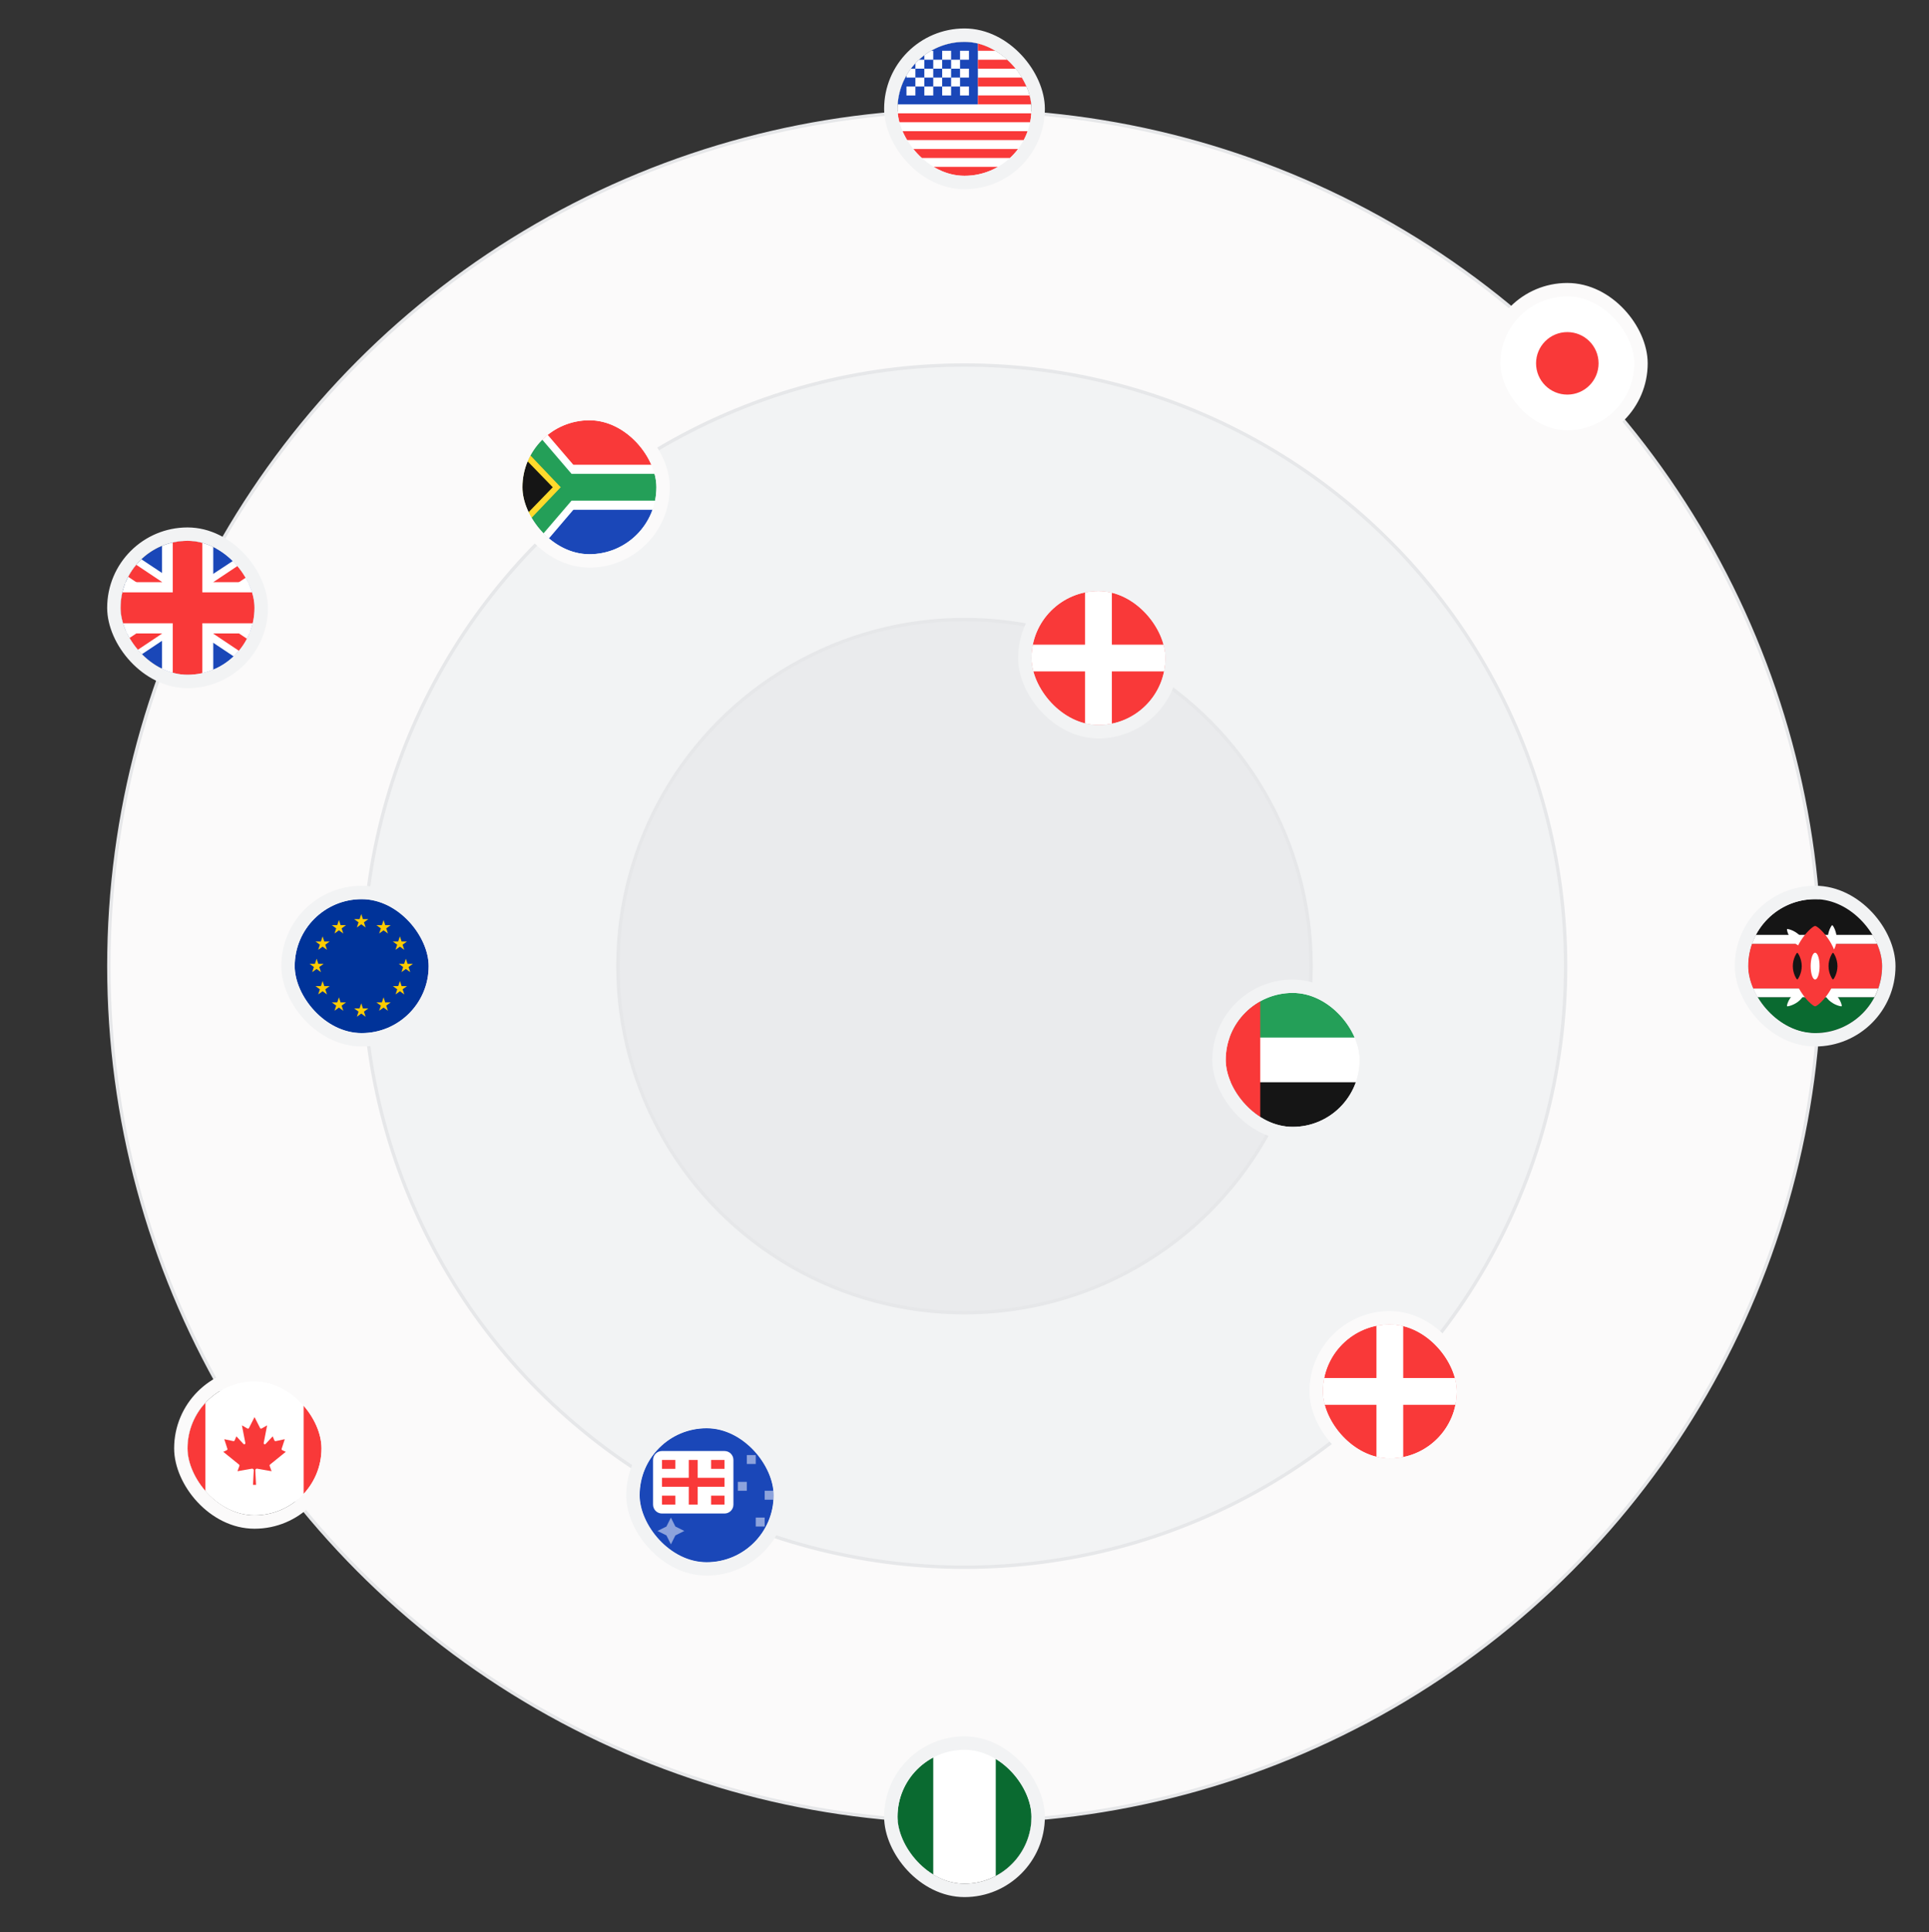 <svg width="576" height="577" viewBox="0 0 576 577" fill="none" xmlns="http://www.w3.org/2000/svg">
<rect x="0" y="0" width="576" height="577" fill="#333333" stroke="none"/>
<circle cx="288" cy="288.5" r="255.5" fill="#FBFAFA" stroke="#E6E7E9"/>
<circle cx="288" cy="288.5" r="179.5" fill="#F2F3F4" stroke="#E6E7E9"/>
<circle cx="288" cy="288.5" r="103.5" fill="#EAEBED" stroke="#E6E7E9"/>
<g clip-path="url(#clip0_4875_50506)">
<rect x="268" y="12.5" width="40" height="40" rx="20" fill="white"/>
<path fill-rule="evenodd" clip-rule="evenodd" d="M268 12.5H292V31.167H268V12.5Z" fill="#1A47B8"/>
<path fill-rule="evenodd" clip-rule="evenodd" d="M292 12.5V15.167H324V12.5H292ZM292 17.833V20.5H324V17.833H292ZM292 23.167V25.833H324V23.167H292ZM292 28.5V31.167H324V28.5H292ZM268 33.833V36.5H324V33.833H268ZM268 39.167V41.833H324V39.167H268ZM268 44.5V47.167H324V44.5H268ZM268 49.833V52.5H324V49.833H268Z" fill="#F93939"/>
<path fill-rule="evenodd" clip-rule="evenodd" d="M270.667 15.168V17.835H273.333V15.168H270.667ZM276 15.168V17.835H278.667V15.168H276ZM281.333 15.168V17.835H284V15.168H281.333ZM286.667 15.168V17.835H289.333V15.168H286.667ZM284 17.835V20.501H286.667V17.835H284ZM278.667 17.835V20.501H281.333V17.835H278.667ZM273.333 17.835V20.501H276V17.835H273.333ZM270.667 20.501V23.168H273.333V20.501H270.667ZM276 20.501V23.168H278.667V20.501H276ZM281.333 20.501V23.168H284V20.501H281.333ZM286.667 20.501V23.168H289.333V20.501H286.667ZM270.667 25.835V28.501H273.333V25.835H270.667ZM276 25.835V28.501H278.667V25.835H276ZM281.333 25.835V28.501H284V25.835H281.333ZM286.667 25.835V28.501H289.333V25.835H286.667ZM284 23.168V25.835H286.667V23.168H284ZM278.667 23.168V25.835H281.333V23.168H278.667ZM273.333 23.168V25.835H276V23.168H273.333Z" fill="white"/>
</g>
<rect x="266" y="10.5" width="44" height="44" rx="22" stroke="#F2F3F4" stroke-width="4"/>
<g clip-path="url(#clip1_4875_50506)">
<rect x="308" y="176.5" width="40" height="40" rx="20" fill="#F93939"/>
<path fill-rule="evenodd" clip-rule="evenodd" d="M324 200.5H308V192.5H324V176.5H332V192.5H364V200.5H332V216.5H324V200.5Z" fill="white"/>
</g>
<rect x="306" y="174.5" width="44" height="44" rx="22" stroke="#F2F3F4" stroke-width="4"/>
<g clip-path="url(#clip2_4875_50506)">
<path d="M410.978 296.5H365.645C362.7 296.5 360.312 298.888 360.312 301.833V331.167C360.312 334.112 362.7 336.5 365.645 336.5H410.978C413.924 336.5 416.312 334.112 416.312 331.167V301.833C416.312 298.888 413.924 296.5 410.978 296.5Z" fill="white"/>
<path fill-rule="evenodd" clip-rule="evenodd" d="M360.312 323.168H416.312V336.501H360.312V323.168Z" fill="#151515"/>
<path fill-rule="evenodd" clip-rule="evenodd" d="M360.312 296.5H416.312V309.833H360.312V296.5Z" fill="#249F58"/>
<path fill-rule="evenodd" clip-rule="evenodd" d="M360.312 296.5V336.5H376.312V296.5H360.312Z" fill="#F93939"/>
</g>
<rect x="364" y="294.5" width="44" height="44" rx="22" stroke="#F2F3F4" stroke-width="4"/>
<g clip-path="url(#clip3_4875_50506)">
<rect x="191" y="426.5" width="40" height="40" rx="20" fill="#1A47B8"/>
<path d="M241.667 426.5H196.333C193.388 426.5 191 428.888 191 431.833V461.167C191 464.112 193.388 466.5 196.333 466.5H241.667C244.612 466.5 247 464.112 247 461.167V431.833C247 428.888 244.612 426.5 241.667 426.5Z" fill="#1A47B8"/>
<path opacity="0.5" fill-rule="evenodd" clip-rule="evenodd" d="M196.333 457.167L199 455.833L200.333 453.167L201.667 455.833L204.333 457.167L201.667 458.5L200.333 461.167L199 458.5L196.333 457.167ZM223 434.5V437.167H225.667V434.5H223ZM231 437.167V439.833H233.667V437.167H231ZM220.333 442.5V445.167H223V442.5H220.333ZM228.333 445.167V447.833H231V445.167H228.333ZM225.667 453.167V455.833H228.333V453.167H225.667Z" fill="white"/>
<path d="M216.333 433.293H197.667C196.194 433.293 195 434.487 195 435.96V449.293C195 450.766 196.194 451.96 197.667 451.96H216.333C217.806 451.96 219 450.766 219 449.293V435.96C219 434.487 217.806 433.293 216.333 433.293Z" fill="white"/>
<path fill-rule="evenodd" clip-rule="evenodd" d="M205.667 443.961H197.667V441.294H205.667V435.961H208.333V441.294H216.333V443.961H208.333V449.294H205.667V443.961ZM212.333 446.628V449.294H216.333V446.628H212.333ZM212.333 435.961V438.628H216.333V435.961H212.333ZM197.667 446.628V449.294H201.667V446.628H197.667ZM197.667 435.961V438.628H201.667V435.961H197.667Z" fill="#F93939"/>
</g>
<rect x="189" y="424.5" width="44" height="44" rx="22" stroke="#F2F3F4" stroke-width="4"/>
<g clip-path="url(#clip4_4875_50506)">
<rect x="156" y="125.5" width="40" height="40" rx="20" fill="white"/>
<path d="M192.19 125.5H159.81C157.706 125.5 156 127.888 156 130.833V160.167C156 163.112 157.706 165.5 159.81 165.5H192.19C194.294 165.5 196 163.112 196 160.167V130.833C196 127.888 194.294 125.5 192.19 125.5Z" fill="white"/>
<path fill-rule="evenodd" clip-rule="evenodd" d="M156 152.168H196V165.501H156V152.168Z" fill="#1A47B8"/>
<path fill-rule="evenodd" clip-rule="evenodd" d="M156 125.5H196V138.833H156V125.5Z" fill="#F93939"/>
<path fill-rule="evenodd" clip-rule="evenodd" d="M171.263 152.167L159.81 165.588H156V125.5H159.81L171.238 138.833H196V152.167H171.263Z" fill="white"/>
<path fill-rule="evenodd" clip-rule="evenodd" d="M170.667 149.5L156.952 165.5L156 165.588V125.5H156.952L170.667 141.5H196V149.5H170.667Z" fill="#249F58"/>
<path fill-rule="evenodd" clip-rule="evenodd" d="M156 133.5L167.429 145.5L156 157.5V133.5Z" fill="#FFDA2C"/>
<path fill-rule="evenodd" clip-rule="evenodd" d="M156 136.168L165.048 145.501L156 154.835V136.168Z" fill="#151515"/>
</g>
<rect x="154" y="123.5" width="44" height="44" rx="22" stroke="#FBFAFA" stroke-width="4"/>
<g clip-path="url(#clip5_4875_50506)">
<rect x="56" y="412.5" width="40" height="40" rx="20" fill="white"/>
<path fill-rule="evenodd" clip-rule="evenodd" d="M48 412.5H61.333V452.5H48V412.5Z" fill="#F93939"/>
<path d="M75.548 443.39L75.774 439.06C75.778 438.989 75.765 438.917 75.737 438.852C75.709 438.786 75.667 438.728 75.614 438.68C75.56 438.633 75.497 438.599 75.428 438.579C75.36 438.56 75.287 438.556 75.217 438.568L70.907 439.326L71.489 437.72C71.513 437.656 71.516 437.586 71.498 437.521C71.48 437.455 71.441 437.397 71.389 437.354L66.667 433.53L67.731 433.033C67.802 432.999 67.859 432.94 67.891 432.867C67.922 432.794 67.926 432.712 67.901 432.637L66.968 429.767L69.688 430.344C69.761 430.359 69.838 430.348 69.905 430.314C69.971 430.279 70.024 430.222 70.054 430.153L70.581 428.913L72.703 431.192C72.752 431.243 72.816 431.277 72.885 431.289C72.955 431.301 73.026 431.29 73.089 431.257C73.152 431.225 73.202 431.173 73.233 431.11C73.264 431.047 73.274 430.975 73.26 430.906L72.237 425.627L73.877 426.575C73.916 426.598 73.959 426.612 74.003 426.618C74.047 426.623 74.092 426.619 74.135 426.606C74.178 426.594 74.218 426.572 74.252 426.544C74.286 426.515 74.314 426.48 74.334 426.44L76 423.168L77.666 426.44C77.686 426.48 77.714 426.515 77.748 426.544C77.782 426.572 77.822 426.594 77.865 426.606C77.908 426.619 77.953 426.623 77.997 426.618C78.041 426.612 78.084 426.598 78.123 426.575L79.763 425.627L78.74 430.906C78.727 430.975 78.736 431.047 78.767 431.11C78.798 431.173 78.848 431.225 78.911 431.257C78.974 431.29 79.045 431.301 79.115 431.289C79.184 431.277 79.248 431.243 79.297 431.192L81.419 428.913L81.946 430.153C81.976 430.222 82.029 430.279 82.095 430.314C82.162 430.348 82.239 430.359 82.313 430.344L85.032 429.767L84.099 432.637C84.074 432.712 84.078 432.794 84.109 432.867C84.141 432.94 84.198 432.999 84.27 433.033L85.333 433.53L80.612 437.354C80.559 437.397 80.52 437.455 80.502 437.521C80.484 437.586 80.487 437.656 80.511 437.72L81.093 439.326L76.783 438.568C76.713 438.556 76.641 438.56 76.572 438.579C76.503 438.599 76.44 438.633 76.386 438.68C76.333 438.728 76.291 438.786 76.263 438.852C76.235 438.917 76.222 438.989 76.226 439.06L76.452 443.39H75.548Z" fill="#F93939"/>
<path fill-rule="evenodd" clip-rule="evenodd" d="M90.667 412.5H104V452.5H90.667V412.5Z" fill="#F93939"/>
</g>
<rect x="54" y="410.5" width="44" height="44" rx="22" stroke="#FBFAFA" stroke-width="4"/>
<g clip-path="url(#clip6_4875_50506)">
<rect x="88" y="268.5" width="40" height="40" rx="20" fill="#EAEBED"/>
<path fill-rule="evenodd" clip-rule="evenodd" d="M107.866 308.498H77.869V268.5H137.862V308.498H107.866Z" fill="#003399"/>
<path fill-rule="evenodd" clip-rule="evenodd" d="M107.873 272.945L108.37 274.473L109.981 274.469L108.675 275.414L109.177 276.95L107.871 276.001L106.563 276.95L107.064 275.414L105.758 274.467H107.374L107.873 272.945Z" fill="#FFCC00"/>
<path fill-rule="evenodd" clip-rule="evenodd" d="M114.534 274.734L115.031 276.266L116.647 276.271L115.337 277.222L115.838 278.754L114.532 277.805L113.224 278.754L113.726 277.222L112.42 276.271H114.031L114.534 274.734Z" fill="#FFCC00"/>
<path fill-rule="evenodd" clip-rule="evenodd" d="M119.417 279.613L119.912 281.145H121.521L120.211 282.097L120.71 283.629L119.404 282.682L118.098 283.629L118.6 282.097L117.29 281.145H118.901L119.417 279.613Z" fill="#FFCC00"/>
<path fill-rule="evenodd" clip-rule="evenodd" d="M121.198 286.281L121.693 287.809H123.302L121.992 288.758L122.491 290.293L121.185 289.345L119.88 290.293L120.381 288.758L119.071 287.809H120.678L121.198 286.281Z" fill="#FFCC00"/>
<path fill-rule="evenodd" clip-rule="evenodd" d="M119.424 292.945L119.921 294.469L121.532 294.467L120.226 295.414L120.726 296.95L119.42 296.001L118.114 296.95L118.615 295.423L117.305 294.462L118.916 294.458L119.424 292.945Z" fill="#FFCC00"/>
<path fill-rule="evenodd" clip-rule="evenodd" d="M114.533 297.82L115.031 299.344L116.646 299.342L115.336 300.289L115.835 301.825L114.529 300.876L113.223 301.825L113.725 300.293L112.415 299.342L114.026 299.337L114.533 297.82Z" fill="#FFCC00"/>
<path fill-rule="evenodd" clip-rule="evenodd" d="M107.873 299.609L108.37 301.137L109.985 301.133L108.675 302.087L109.177 303.621L107.871 302.669L106.563 303.619L107.064 302.087L105.758 301.133H107.369L107.873 299.609Z" fill="#FFCC00"/>
<path fill-rule="evenodd" clip-rule="evenodd" d="M101.205 297.82L101.698 299.344L103.318 299.342L102.008 300.289L102.507 301.825L101.201 300.876L99.891 301.825L100.392 300.293L99.087 299.342L100.697 299.337L101.205 297.82Z" fill="#FFCC00"/>
<path fill-rule="evenodd" clip-rule="evenodd" d="M96.33 292.945L96.827 294.469L98.445 294.467L97.137 295.414L97.636 296.95L96.326 296.001L95.016 296.95L95.517 295.418L94.212 294.467L95.822 294.462L96.33 292.945Z" fill="#FFCC00"/>
<path fill-rule="evenodd" clip-rule="evenodd" d="M94.547 286.281L95.04 287.809H96.647L95.337 288.758L95.838 290.293L94.532 289.345L93.224 290.293L93.726 288.758L92.42 287.809H94.031L94.547 286.281Z" fill="#FFCC00"/>
<path fill-rule="evenodd" clip-rule="evenodd" d="M96.33 279.613L96.827 281.145H98.443L97.137 282.097L97.636 283.629L96.326 282.682L95.016 283.629L95.517 282.097L94.212 281.145H95.822L96.33 279.613Z" fill="#FFCC00"/>
<path fill-rule="evenodd" clip-rule="evenodd" d="M101.205 274.734L101.702 276.266L103.318 276.271L102.012 277.222L102.511 278.75L101.201 277.803L99.891 278.75L100.392 277.218L99.087 276.266H100.697L101.205 274.734Z" fill="#FFCC00"/>
</g>
<rect x="86" y="266.5" width="44" height="44" rx="22" stroke="#F2F3F4" stroke-width="4"/>
<g clip-path="url(#clip7_4875_50506)">
<rect x="36" y="161.5" width="40" height="40" rx="20" fill="#1A47B8"/>
<path fill-rule="evenodd" clip-rule="evenodd" d="M33.957 161.5H28V168.167L78.01 201.5L84 201.5V194.833L33.957 161.5Z" fill="white"/>
<path d="M29.987 161.5L84 197.594V201.5H82.06L28 165.368V161.5H29.987Z" fill="#F93939"/>
<path fill-rule="evenodd" clip-rule="evenodd" d="M78.667 161.5H84V168.167C84 168.167 49.359 190.375 33.333 201.5H28V194.833L78.667 161.5Z" fill="white"/>
<path d="M84 161.5H82.191L28 197.626V201.5H29.987L84 165.397V161.5Z" fill="#F93939"/>
<path fill-rule="evenodd" clip-rule="evenodd" d="M48.365 161.5H63.681V173.838H84V189.154H63.681V201.5H48.365V189.154H28V173.838H48.365V161.5Z" fill="white"/>
<path fill-rule="evenodd" clip-rule="evenodd" d="M51.579 161.5H60.421V176.885H84V186.115H60.421V201.5H51.579V186.115H28V176.885H51.579V161.5Z" fill="#F93939"/>
</g>
<rect x="34" y="159.5" width="44" height="44" rx="22" stroke="#F2F3F4" stroke-width="4"/>
<rect x="446" y="86.5" width="44" height="44" rx="22" fill="white"/>
<path d="M468 117.835C473.155 117.835 477.333 113.656 477.333 108.501C477.333 103.347 473.155 99.168 468 99.168C462.845 99.168 458.667 103.347 458.667 108.501C458.667 113.656 462.845 117.835 468 117.835Z" fill="#F93939"/>
<rect x="446" y="86.5" width="44" height="44" rx="22" stroke="#FBFAFA" stroke-width="4"/>
<g clip-path="url(#clip8_4875_50506)">
<rect x="522" y="268.5" width="40" height="40" rx="20" fill="#151515"/>
<path fill-rule="evenodd" clip-rule="evenodd" d="M514 295.168H570V297.835H514V295.168Z" fill="white"/>
<path fill-rule="evenodd" clip-rule="evenodd" d="M514 297.832H570V308.499H514V297.832Z" fill="#0A6A30"/>
<path fill-rule="evenodd" clip-rule="evenodd" d="M514 281.832H570V295.165H514V281.832Z" fill="#F93939"/>
<path fill-rule="evenodd" clip-rule="evenodd" d="M514 279.168H570V281.835H514V279.168Z" fill="white"/>
<path fill-rule="evenodd" clip-rule="evenodd" d="M547.104 284.27C547.296 284.27 548.437 282.483 548.437 280.27C548.437 278.062 547.296 276.27 547.104 276.27C546.917 276.27 545.77 278.062 545.77 280.27C545.77 282.483 546.917 284.27 547.104 284.27ZM539.266 283.099C539.133 283.232 537.053 282.779 535.496 281.214C533.936 279.651 533.477 277.576 533.613 277.443C533.746 277.31 535.821 277.763 537.384 279.328C538.946 280.891 539.402 282.966 539.269 283.102L539.266 283.099ZM544.277 295.187C544.41 295.062 546.49 295.488 548.05 296.947C549.61 298.414 550.069 300.352 549.936 300.478C549.802 300.603 547.722 300.176 546.16 298.718C544.6 297.251 544.141 295.312 544.277 295.187ZM539.266 295.187C539.133 295.062 537.053 295.488 535.496 296.947C533.936 298.414 533.477 300.352 533.613 300.478C533.746 300.603 535.821 300.176 537.384 298.718C538.946 297.251 539.402 295.312 539.269 295.187H539.266Z" fill="white"/>
<path fill-rule="evenodd" clip-rule="evenodd" d="M542 300.5C542.952 300.5 548.667 295.127 548.667 288.5C548.667 281.873 542.952 276.5 542 276.5C541.048 276.5 535.333 281.873 535.333 288.5C535.333 295.127 541.048 300.5 542 300.5Z" fill="#F93939"/>
<path fill-rule="evenodd" clip-rule="evenodd" d="M536.667 292.5C536.853 292.5 538 290.708 538 288.5C538 286.292 536.853 284.5 536.667 284.5C536.48 284.5 535.333 286.292 535.333 288.5C535.333 290.708 536.48 292.5 536.667 292.5ZM547.333 292.5C547.52 292.5 548.667 290.708 548.667 288.5C548.667 286.292 547.52 284.5 547.333 284.5C547.147 284.5 546 286.292 546 288.5C546 290.708 547.147 292.5 547.333 292.5Z" fill="#151515"/>
<path d="M543.333 288.5C543.333 286.291 542.736 284.5 542 284.5C541.264 284.5 540.667 286.291 540.667 288.5C540.667 290.709 541.264 292.5 542 292.5C542.736 292.5 543.333 290.709 543.333 288.5Z" fill="white"/>
</g>
<rect x="520" y="266.5" width="44" height="44" rx="22" stroke="#F2F3F4" stroke-width="4"/>
<g clip-path="url(#clip9_4875_50506)">
<rect x="395" y="395.5" width="40" height="40" rx="20" fill="#F93939"/>
<path fill-rule="evenodd" clip-rule="evenodd" d="M411 419.5H395V411.5H411V395.5H419V411.5H451V419.5H419V435.5H411V419.5Z" fill="white"/>
</g>
<rect x="393" y="393.5" width="44" height="44" rx="22" stroke="#FBFAFA" stroke-width="4"/>
<g clip-path="url(#clip10_4875_50506)">
<rect x="268" y="522.5" width="40" height="40" rx="20" fill="white"/>
<path fill-rule="evenodd" clip-rule="evenodd" d="M260 522.5H278.667V562.5H260V522.5ZM297.333 522.5H316V562.5H297.333V522.5Z" fill="#0A6A30"/>
</g>
<rect x="266" y="520.5" width="44" height="44" rx="22" stroke="#F2F3F4" stroke-width="4"/>
<defs>
<clipPath id="clip0_4875_50506">
<rect x="268" y="12.5" width="40" height="40" rx="20" fill="white"/>
</clipPath>
<clipPath id="clip1_4875_50506">
<rect x="308" y="176.5" width="40" height="40" rx="20" fill="white"/>
</clipPath>
<clipPath id="clip2_4875_50506">
<rect x="366" y="296.5" width="40" height="40" rx="20" fill="white"/>
</clipPath>
<clipPath id="clip3_4875_50506">
<rect x="191" y="426.5" width="40" height="40" rx="20" fill="white"/>
</clipPath>
<clipPath id="clip4_4875_50506">
<rect x="156" y="125.5" width="40" height="40" rx="20" fill="white"/>
</clipPath>
<clipPath id="clip5_4875_50506">
<rect x="56" y="412.5" width="40" height="40" rx="20" fill="white"/>
</clipPath>
<clipPath id="clip6_4875_50506">
<rect x="88" y="268.5" width="40" height="40" rx="20" fill="white"/>
</clipPath>
<clipPath id="clip7_4875_50506">
<rect x="36" y="161.5" width="40" height="40" rx="20" fill="white"/>
</clipPath>
<clipPath id="clip8_4875_50506">
<rect x="522" y="268.5" width="40" height="40" rx="20" fill="white"/>
</clipPath>
<clipPath id="clip9_4875_50506">
<rect x="395" y="395.5" width="40" height="40" rx="20" fill="white"/>
</clipPath>
<clipPath id="clip10_4875_50506">
<rect x="268" y="522.5" width="40" height="40" rx="20" fill="white"/>
</clipPath>
</defs>
</svg>
